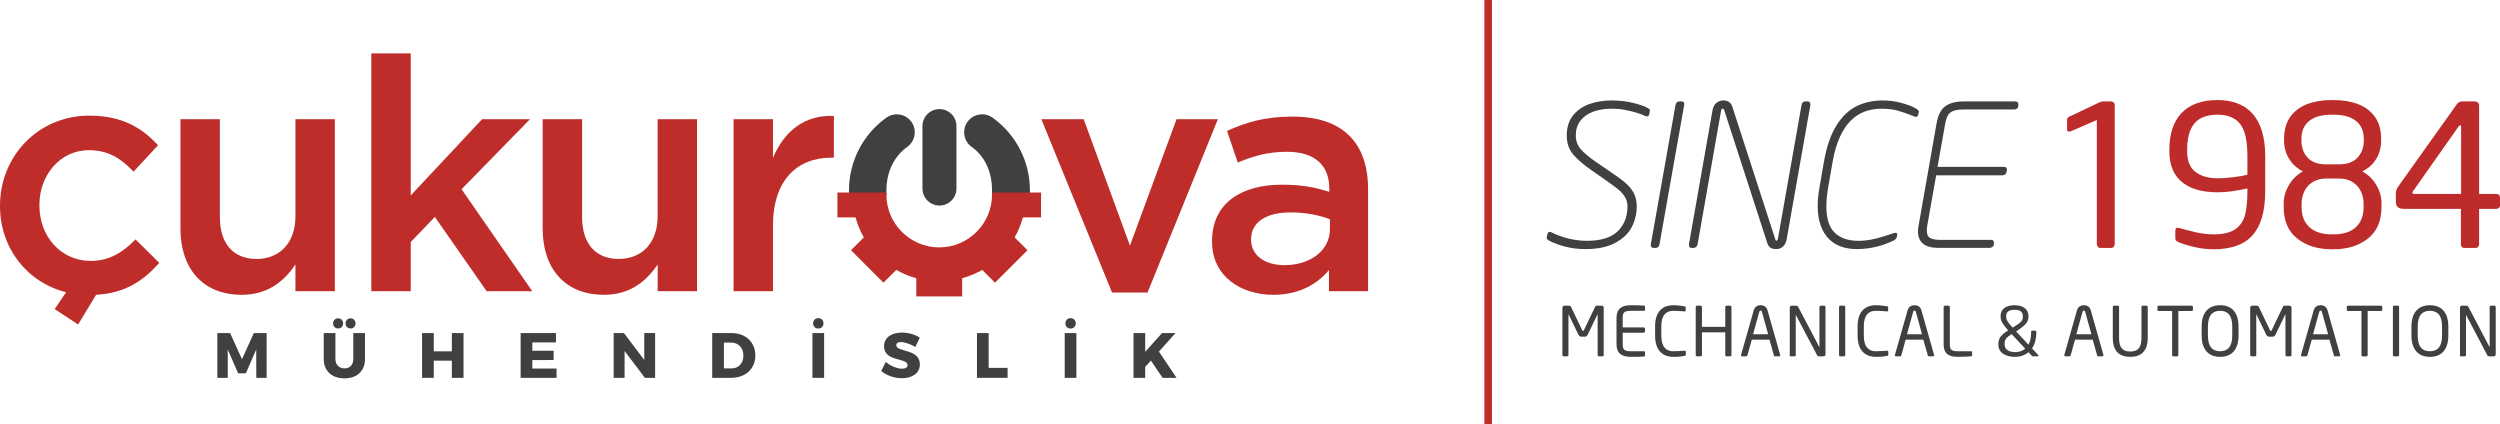 <?xml version="1.0" encoding="utf-8"?>
<!-- Generator: Adobe Illustrator 13.0.0, SVG Export Plug-In . SVG Version: 6.00 Build 14948)  -->
<!DOCTYPE svg PUBLIC "-//W3C//DTD SVG 1.1//EN" "http://www.w3.org/Graphics/SVG/1.1/DTD/svg11.dtd">
<svg version="1.1" id="Layer_1" xmlns="http://www.w3.org/2000/svg" xmlns:xlink="http://www.w3.org/1999/xlink" x="0px" y="0px"
	 width="330px" height="56px" viewBox="0 0 330 56" enable-background="new 0 0 330 56" xml:space="preserve">
<g>
	<g>
		<path fill="#404041" d="M120.31,16.085c-0.759-1.063-2.242-1.311-3.306-0.555c-3.082,2.192-4.927,5.758-4.937,9.538l-0.001,0.704
			h4.94l0.003-0.7c0.009-2.371,1.01-4.441,2.745-5.681C120.817,18.635,121.068,17.15,120.31,16.085"/>
		<path fill="#404041" d="M135.948,25.068c-0.009-3.78-1.854-7.347-4.937-9.538c-1.064-0.758-2.547-0.51-3.305,0.555
			c-0.758,1.064-0.508,2.549,0.556,3.307c1.721,1.23,2.674,3.247,2.683,5.682l0.003,0.7h5.002L135.948,25.068z"/>
		<path fill="#BE2D2A" d="M23.82,30.184V15.735h5.202v12.899c0,3.528,1.764,5.548,4.859,5.548c3.009,0,5.117-2.105,5.117-5.633
			V15.735h5.203v22.703h-5.203v-3.525c-1.461,2.15-3.569,4-7.095,4C26.788,38.913,23.82,35.473,23.82,30.184"/>
		<polygon fill="#BE2D2A" points="49.016,7.052 49.016,38.438 54.217,38.438 54.217,31.945 57.401,28.635 64.237,38.438 
			70.258,38.438 60.926,24.98 69.956,15.736 63.636,15.736 54.217,25.798 54.217,7.052 		"/>
		<path fill="#BE2D2A" d="M71.632,30.184V15.735h5.202v12.899c0,3.528,1.763,5.548,4.859,5.548c3.009,0,5.116-2.105,5.116-5.633
			V15.735h5.203v22.703H86.81v-3.525c-1.463,2.15-3.568,4-7.095,4C74.598,38.913,71.632,35.473,71.632,30.184"/>
		<path fill="#BE2D2A" d="M96.828,15.735h5.202v5.117c1.418-3.397,4.042-5.719,8.04-5.547v5.506h-0.3
			c-4.558,0-7.74,2.966-7.74,8.984v8.645h-5.202V15.735z"/>
		<polygon fill="#BE2D2A" points="137.458,15.735 143.047,15.735 149.154,32.42 155.303,15.735 160.762,15.735 151.475,38.611 
			146.789,38.611 		"/>
		<path fill="#BE2D2A" d="M175.424,38.438v-2.793c-1.546,1.85-3.912,3.269-7.351,3.269c-4.301,0-8.084-2.453-8.084-7.009v-0.088
			c0-5.031,3.912-7.438,9.201-7.438c2.754,0,4.517,0.387,6.277,0.946v-0.43c0-3.139-1.976-4.859-5.588-4.859
			c-2.539,0-4.431,0.559-6.494,1.419l-1.42-4.172c2.494-1.118,4.946-1.892,8.645-1.892c6.707,0,9.975,3.525,9.975,9.589v13.458
			H175.424L175.424,38.438z M175.553,28.938c-1.332-0.518-3.183-0.901-5.201-0.901c-3.27,0-5.205,1.332-5.205,3.524v0.086
			c0,2.15,1.935,3.354,4.388,3.354c3.438,0,6.018-1.936,6.018-4.773V28.938L175.553,28.938z"/>
		<path fill="#BE2D2A" d="M122.899,34.576h-0.003H122.899z"/>
		<path fill="#BE2D2A" d="M122.926,34.578c-0.005-0.001-0.011-0.001-0.015-0.001L122.926,34.578z"/>
		<path fill="#404041" d="M124.008,14.401c-1.235,0-2.243,1.003-2.243,2.24v8.251c0,1.235,1.007,2.241,2.243,2.241
			c1.236,0,2.244-1.005,2.244-2.241v-8.251C126.252,15.404,125.245,14.401,124.008,14.401"/>
		<polygon fill="#404041" points="33.51,43.966 31.941,47.414 30.374,43.966 28.688,43.966 28.688,49.875 30.062,49.875 
			30.062,46.131 31.435,49.284 32.447,49.284 33.823,46.131 33.829,49.875 35.195,49.875 35.195,43.966 		"/>
		<path fill="#404041" d="M46.93,42.693c0,0.379-0.269,0.664-0.657,0.664s-0.657-0.285-0.657-0.664c0-0.396,0.269-0.674,0.657-0.674
			C46.661,42.021,46.93,42.297,46.93,42.693 M45.296,42.693c0,0.379-0.279,0.664-0.659,0.664c-0.388,0-0.665-0.285-0.665-0.664
			c0-0.396,0.278-0.674,0.665-0.674C45.017,42.021,45.296,42.297,45.296,42.693 M45.48,48.628c0.684,0,1.156-0.465,1.156-1.231
			v-3.431h1.541v3.431c0,1.562-1.044,2.545-2.705,2.545c-1.668,0-2.74-0.984-2.74-2.545v-3.431h1.542v3.431
			C44.274,48.155,44.78,48.628,45.48,48.628"/>
		<polygon fill="#404041" points="59.644,43.966 59.644,46.376 57.258,46.376 57.258,43.966 55.714,43.966 55.714,49.875 
			57.258,49.875 57.258,47.607 59.644,47.607 59.644,49.875 61.186,49.875 61.186,43.966 		"/>
		<polygon fill="#404041" points="68.723,43.966 68.723,49.875 73.468,49.875 73.468,48.643 70.266,48.643 70.266,47.532 
			73.08,47.521 73.08,46.301 70.266,46.301 70.266,45.195 73.384,45.195 73.384,43.966 		"/>
		<polygon fill="#404041" points="85.043,43.966 85.043,47.521 82.363,43.966 81.006,43.966 81.006,49.875 82.446,49.875 
			82.446,46.332 85.128,49.875 86.475,49.875 86.475,43.966 		"/>
		<path fill="#404041" d="M98.128,46.934c0-1.021-0.666-1.709-1.602-1.709h-0.969v3.403h1.045
			C97.496,48.628,98.128,47.943,98.128,46.934 M99.702,46.917c0,1.761-1.288,2.958-3.203,2.958h-2.486v-5.909h2.545
			C98.43,43.966,99.702,45.163,99.702,46.917"/>
		<path fill="#404041" d="M108.7,42.686c0,0.395-0.288,0.684-0.684,0.684c-0.397,0-0.683-0.289-0.683-0.684
			c0-0.404,0.286-0.691,0.683-0.691C108.412,41.993,108.7,42.28,108.7,42.686 M108.783,49.875h-1.542v-5.909h1.542V49.875z"/>
		<path fill="#404041" d="M118.924,45.155c-0.368,0-0.613,0.135-0.613,0.403c0,0.979,3.11,0.422,3.11,2.545
			c0,1.207-1.063,1.822-2.378,1.822c-0.987,0-2.013-0.363-2.723-0.943l0.6-1.207c0.605,0.521,1.524,0.895,2.139,0.895
			c0.456,0,0.743-0.168,0.743-0.48c0-1.002-3.111-0.396-3.111-2.486c0-1.104,0.937-1.805,2.361-1.805c0.868,0,1.746,0.27,2.36,0.666
			l-0.583,1.223C120.208,45.434,119.415,45.155,118.924,45.155"/>
		<polygon fill="#404041" points="128.959,43.966 128.959,49.875 133.003,49.875 133.003,48.559 130.501,48.559 130.501,43.966 		
			"/>
		<path fill="#404041" d="M142.001,42.686c0,0.395-0.288,0.684-0.683,0.684c-0.397,0-0.683-0.289-0.683-0.684
			c0-0.404,0.286-0.691,0.683-0.691C141.713,41.993,142.001,42.28,142.001,42.686 M142.083,49.875h-1.542v-5.909h1.542V49.875z"/>
		<polygon fill="#404041" points="153.382,43.966 151.164,46.443 151.164,43.966 149.621,43.966 149.621,49.875 151.164,49.875 
			151.164,48.434 151.922,47.59 153.456,49.875 155.303,49.875 152.977,46.41 155.167,43.966 		"/>
		<path fill="#BE2D2A" d="M17.886,31.602c-1.633,1.679-3.438,2.838-5.89,2.838c-3.999,0-6.793-3.267-6.793-7.307v-0.086
			c0-3.957,2.751-7.225,6.535-7.225c2.623,0,4.299,1.161,5.891,2.838l3.226-3.483c-2.106-2.322-4.773-3.912-9.073-3.912
			C4.986,15.266,0,20.681,0,27.132v0.086c0,5.46,3.525,10.062,8.728,11.351L7.217,40.8l3.093,2.031l2.374-3.918
			c3.87-0.215,6.278-1.892,8.342-4.214L17.886,31.602z"/>
		<path fill="#BE2D2A" d="M113.255,33.953l-0.921-0.926l1.69-1.69c-0.473-0.834-0.838-1.714-1.092-2.639h-2.393v-3.279h6.482
			c-0.002,0.089-0.014,0.175-0.014,0.268c0,3.84,3.125,6.968,6.97,6.968c3.841,0,6.972-3.128,6.972-6.968
			c0-0.092-0.012-0.178-0.014-0.268h6.484v3.279h-2.397c-0.251,0.925-0.616,1.807-1.088,2.639l1.692,1.69l-0.935,0.937l-2.438,2.438
			l-0.913,0.912l-1.686-1.688c-0.833,0.479-1.72,0.843-2.645,1.1v2.359v0.021v0.018h-1.43h-3.204h-1.428v-0.018v-0.021v-2.359
			c-0.927-0.257-1.811-0.621-2.646-1.098l-1.685,1.686l-0.903-0.9L113.255,33.953z"/>
	</g>
	<rect x="195.936" fill="#BE2D2A" width="1" height="56"/>
	<g>
		<g>
			<path fill="#404041" d="M204.773,30.667c1.541,0.746,3.112,1.119,4.713,1.119c1.84,0,3.188-0.417,4.049-1.253
				c0.859-0.834,1.29-1.934,1.29-3.297c0-0.457-0.11-0.868-0.331-1.232c-0.221-0.365-0.528-0.709-0.928-1.036
				c-0.398-0.326-1.063-0.811-1.994-1.455l-1.463-1.017c-1.108-0.771-1.938-1.487-2.483-2.147c-0.546-0.66-0.817-1.478-0.817-2.452
				c0-1.102,0.285-1.999,0.856-2.695c0.571-0.694,1.308-1.192,2.205-1.493c0.897-0.3,1.854-0.451,2.871-0.451
				c1,0,1.946,0.11,2.839,0.331c0.896,0.221,1.511,0.433,1.852,0.635c0.236,0.11,0.354,0.229,0.354,0.355
				c0,0.025-0.009,0.081-0.024,0.166l-0.052,0.279c-0.034,0.229-0.14,0.343-0.317,0.343c-0.052,0-0.127-0.017-0.229-0.052
				c-0.253-0.126-0.601-0.263-1.041-0.407c-0.44-0.144-0.953-0.273-1.538-0.387c-0.584-0.114-1.189-0.171-1.816-0.171
				c-0.949,0-1.778,0.133-2.49,0.4c-0.711,0.268-1.27,0.666-1.67,1.195c-0.402,0.529-0.604,1.18-0.604,1.952
				c0,0.677,0.214,1.27,0.644,1.778c0.427,0.508,1.148,1.109,2.166,1.804l1.486,1.017c0.957,0.635,1.69,1.167,2.198,1.596
				c0.508,0.427,0.894,0.891,1.155,1.391c0.264,0.5,0.396,1.084,0.396,1.753c0,0.95-0.212,1.848-0.635,2.694
				c-0.424,0.848-1.146,1.553-2.167,2.109c-1.021,0.559-2.341,0.84-3.958,0.84c-0.966,0-1.854-0.105-2.669-0.318
				c-0.813-0.211-1.495-0.461-2.046-0.748c-0.052-0.035-0.111-0.07-0.185-0.108c-0.072-0.038-0.127-0.084-0.166-0.142
				c-0.039-0.055-0.057-0.119-0.057-0.195c0-0.018,0.002-0.031,0.006-0.045s0.006-0.032,0.006-0.057l0.076-0.356
				c0.044-0.202,0.148-0.306,0.318-0.306C204.621,30.604,204.688,30.625,204.773,30.667z"/>
			<path fill="#404041" d="M221.688,13.387h0.254c0.254,0,0.379,0.105,0.379,0.316c0,0.077-0.004,0.136-0.012,0.178l-3.252,18.35
				c-0.061,0.328-0.233,0.494-0.521,0.494h-0.255c-0.246,0-0.369-0.127-0.369-0.382V32.23l3.253-18.35
				C221.232,13.551,221.406,13.387,221.688,13.387z"/>
			<path fill="#404041" d="M238.968,13.78v0.101l-3.126,17.702c-0.076,0.403-0.236,0.724-0.482,0.951
				c-0.246,0.229-0.541,0.344-0.889,0.344c-0.324,0-0.578-0.06-0.764-0.179c-0.188-0.118-0.331-0.334-0.434-0.647l-5.68-17.523
				c-0.025-0.119-0.102-0.178-0.229-0.178c-0.086,0-0.141,0.059-0.166,0.178l-3.112,17.702c-0.024,0.145-0.09,0.264-0.192,0.356
				c-0.101,0.093-0.211,0.138-0.328,0.138H223.3c-0.237,0-0.356-0.13-0.356-0.394V32.23l3.113-17.703
				c0.094-0.448,0.274-0.773,0.547-0.972c0.271-0.199,0.566-0.3,0.89-0.3c0.592,0,0.981,0.271,1.169,0.813l5.679,17.537
				c0.034,0.119,0.087,0.178,0.154,0.178c0.017,0,0.049-0.023,0.095-0.07c0.047-0.046,0.073-0.091,0.083-0.133l3.126-17.7
				c0.067-0.331,0.233-0.495,0.495-0.495h0.304C238.846,13.387,238.968,13.517,238.968,13.78z"/>
			<path fill="#404041" d="M245.079,32.878c-0.722,0-1.386-0.103-1.995-0.305c-0.609-0.204-1.15-0.532-1.62-0.985
				c-0.47-0.454-0.844-1.046-1.118-1.777c-0.275-0.733-0.412-1.601-0.412-2.6c0-0.729,0.074-1.538,0.229-2.426l0.596-3.432
				c0.355-2.025,0.914-3.634,1.671-4.829c0.758-1.194,1.649-2.036,2.674-2.529c1.025-0.49,2.17-0.737,3.432-0.737
				c0.89,0,1.738,0.118,2.541,0.349c0.806,0.234,1.398,0.464,1.779,0.693c0.287,0.161,0.432,0.304,0.432,0.432
				c0,0.034-0.004,0.063-0.014,0.09l-0.051,0.229c-0.043,0.245-0.145,0.368-0.305,0.368c-0.068,0-0.148-0.018-0.241-0.051
				c-0.847-0.339-1.571-0.593-2.173-0.763c-0.604-0.169-1.316-0.254-2.148-0.254c-0.787,0-1.522,0.125-2.209,0.375
				c-0.688,0.25-1.307,0.652-1.86,1.207c-0.556,0.554-1.036,1.284-1.443,2.186c-0.407,0.902-0.72,1.98-0.938,3.234l-0.598,3.431
				c-0.152,0.939-0.229,1.757-0.229,2.452c0,1.62,0.371,2.782,1.112,3.489c0.74,0.707,1.772,1.062,3.094,1.062
				c0.593,0,1.162-0.054,1.703-0.16c0.543-0.104,1.082-0.242,1.621-0.412c0.537-0.169,0.992-0.317,1.365-0.444
				c0.102-0.024,0.182-0.039,0.241-0.039c0.144,0,0.216,0.076,0.216,0.229c0,0.052-0.005,0.093-0.013,0.127l-0.052,0.229
				c-0.034,0.194-0.233,0.367-0.598,0.521C248.277,32.53,246.713,32.878,245.079,32.878z"/>
			<path fill="#404041" d="M266.428,13.755v0.077l-0.027,0.216c-0.008,0.126-0.065,0.227-0.176,0.298
				c-0.11,0.073-0.242,0.108-0.396,0.108h-6.722c-0.713,0-1.248,0.121-1.606,0.362c-0.36,0.241-0.604,0.738-0.731,1.493
				l-1.018,5.718h8.717c0.297,0,0.446,0.114,0.446,0.342v0.077l-0.054,0.267c-0.059,0.288-0.248,0.432-0.57,0.432h-8.717
				l-1.182,6.671c-0.035,0.152-0.052,0.358-0.052,0.621c0,0.484,0.142,0.809,0.427,0.973c0.282,0.166,0.717,0.249,1.301,0.249h6.711
				c0.279,0,0.419,0.114,0.419,0.342v0.075l-0.024,0.204c-0.009,0.127-0.07,0.233-0.186,0.317c-0.113,0.084-0.243,0.125-0.387,0.125
				h-6.724c-1.804,0-2.707-0.736-2.707-2.209c0-0.212,0.024-0.445,0.077-0.699l2.376-13.507c0.187-1.093,0.569-1.852,1.149-2.28
				c0.58-0.428,1.416-0.641,2.51-0.641h6.723C266.287,13.387,266.428,13.509,266.428,13.755z"/>
			<path fill="#BD2C2A" d="M279.146,32.205c0,0.152-0.043,0.277-0.127,0.375s-0.199,0.146-0.343,0.146h-1.423
				c-0.145,0-0.259-0.051-0.344-0.151c-0.084-0.103-0.127-0.226-0.127-0.369V15.839l-3.354,1.46
				c-0.136,0.052-0.25,0.077-0.344,0.077c-0.152,0-0.229-0.098-0.229-0.292v-1.321c0-0.135,0.084-0.25,0.254-0.343l3.929-1.868
				c0.211-0.11,0.394-0.165,0.546-0.165h1.066c0.136,0,0.252,0.044,0.35,0.133c0.098,0.088,0.146,0.209,0.146,0.362v18.323H279.146z
				"/>
			<path fill="#BD2C2A" d="M292.21,32.904c-0.823,0-1.647-0.092-2.479-0.279c-0.83-0.188-1.563-0.412-2.197-0.675
				c-0.16-0.083-0.268-0.158-0.317-0.222c-0.05-0.064-0.075-0.172-0.075-0.324v-0.94c0-0.348,0.174-0.47,0.521-0.368
				c0.219,0.061,0.508,0.139,0.862,0.234c0.356,0.098,0.748,0.197,1.177,0.299c0.426,0.102,0.858,0.178,1.295,0.229
				c0.437,0.053,0.841,0.078,1.215,0.078c1.263,0,2.218-0.233,2.871-0.699c0.651-0.467,1.078-1.107,1.276-1.926
				c0.199-0.816,0.3-1.869,0.3-3.157v-0.28c-0.788,0.17-1.479,0.297-2.071,0.381c-0.594,0.085-1.212,0.127-1.854,0.127
				c-0.907,0-1.729-0.09-2.467-0.267c-0.734-0.178-1.408-0.479-2.015-0.903c-0.604-0.423-1.073-0.991-1.403-1.703
				s-0.496-1.567-0.496-2.567V19.79c0-1.05,0.133-1.981,0.4-2.789c0.268-0.809,0.663-1.495,1.188-2.06
				c0.526-0.563,1.188-0.992,1.984-1.29c0.795-0.297,1.725-0.445,2.781-0.445c0.99,0,1.875,0.148,2.648,0.445
				c0.774,0.297,1.436,0.746,1.978,1.347c0.542,0.602,0.956,1.373,1.244,2.313c0.288,0.941,0.433,2.038,0.433,3.291v4.55
				c0,1.397-0.145,2.584-0.433,3.558c-0.288,0.976-0.716,1.771-1.283,2.39c-0.567,0.618-1.272,1.073-2.122,1.364
				C294.32,32.756,293.336,32.904,292.21,32.904z M288.702,19.79v0.152c0,1.305,0.377,2.23,1.13,2.777
				c0.753,0.547,1.72,0.819,2.898,0.819c0.523,0,1.176-0.044,1.955-0.133c0.779-0.088,1.437-0.2,1.971-0.336v-2.466
				c0-2.04-0.325-3.461-0.975-4.262c-0.646-0.801-1.64-1.201-2.979-1.201c-0.839,0-1.555,0.148-2.146,0.445
				c-0.594,0.296-1.051,0.789-1.373,1.481C288.863,17.755,288.702,18.664,288.702,19.79z"/>
			<path fill="#BD2C2A" d="M314.357,27.338c0,1.822-0.596,3.206-1.785,4.148c-1.189,0.945-2.704,1.416-4.541,1.416h-0.255
				c-1.839,0-3.354-0.471-4.544-1.416c-1.189-0.944-1.784-2.326-1.784-4.148v-0.496c0-0.813,0.225-1.609,0.674-2.388
				c0.448-0.78,1.067-1.389,1.854-1.83c-0.797-0.416-1.41-0.979-1.836-1.691c-0.43-0.711-0.643-1.499-0.643-2.363v-0.24
				c0-1.168,0.27-2.133,0.807-2.891c0.539-0.757,1.277-1.32,2.219-1.684c0.938-0.364,2.024-0.547,3.253-0.547h0.255
				c1.229,0,2.313,0.183,3.251,0.547c0.941,0.364,1.68,0.925,2.218,1.684c0.538,0.759,0.808,1.722,0.808,2.891v0.241
				c0,0.585-0.096,1.135-0.284,1.652c-0.191,0.518-0.468,0.976-0.827,1.379s-0.814,0.743-1.365,1.023
				c0.778,0.432,1.395,1.033,1.848,1.804s0.681,1.576,0.681,2.414v0.495H314.357z M312.02,18.57v-0.241
				c0-1.025-0.343-1.813-1.027-2.364c-0.688-0.551-1.673-0.825-2.96-0.825h-0.255c-1.289,0-2.276,0.274-2.961,0.825
				c-0.686,0.551-1.029,1.339-1.029,2.364v0.241c0,0.889,0.271,1.632,0.813,2.23c0.543,0.597,1.377,0.895,2.504,0.895h1.613
				c1.109,0,1.938-0.298,2.483-0.895C311.746,20.203,312.02,19.46,312.02,18.57z M311.995,27.338v-0.496
				c0-0.524-0.113-1.041-0.338-1.543c-0.226-0.504-0.585-0.919-1.08-1.246c-0.495-0.326-1.116-0.489-1.861-0.489h-1.614
				c-0.736,0-1.354,0.162-1.854,0.483c-0.5,0.322-0.864,0.737-1.094,1.245c-0.229,0.509-0.342,1.025-0.342,1.55v0.496
				c0,1.134,0.344,2.02,1.033,2.648c0.691,0.633,1.668,0.947,2.931,0.947h0.255c1.276,0,2.26-0.314,2.939-0.947
				C311.653,29.355,311.995,28.472,311.995,27.338z"/>
			<path fill="#BD2C2A" d="M330,27.109c0,0.144-0.049,0.257-0.146,0.336c-0.097,0.082-0.214,0.122-0.349,0.122h-2.262v4.638
				c0,0.146-0.041,0.268-0.122,0.369c-0.08,0.103-0.188,0.152-0.323,0.152h-1.513c-0.297,0-0.445-0.172-0.445-0.521v-4.639h-7.521
				c-0.382,0-0.655-0.076-0.819-0.229c-0.165-0.153-0.247-0.411-0.247-0.774v-0.991c0-0.365,0.104-0.688,0.317-0.966l7.698-10.801
				c0.178-0.279,0.433-0.419,0.764-0.419h1.523c0.458,0,0.688,0.19,0.688,0.571v11.639h2.262c0.145,0,0.263,0.042,0.355,0.126
				c0.093,0.085,0.14,0.199,0.14,0.343V27.109L330,27.109z M324.866,25.597V16.69c0-0.102-0.034-0.153-0.104-0.153h-0.022
				c-0.068,0-0.137,0.052-0.203,0.153l-6.011,8.539c-0.059,0.067-0.089,0.139-0.089,0.216c0,0.101,0.071,0.152,0.217,0.152H324.866
				L324.866,25.597z"/>
		</g>
		<g>
			<path fill="#404041" d="M211.509,47.04h-0.44c-0.1,0-0.181-0.081-0.181-0.181v-5.338c0-0.018,0-0.027-0.009-0.027
				s-0.009,0-0.018,0.018l-1.288,2.666c-0.09,0.18-0.18,0.261-0.405,0.261h-0.414c-0.225,0-0.314-0.081-0.405-0.261l-1.287-2.666
				c-0.009-0.018-0.009-0.018-0.018-0.018s-0.009,0.01-0.009,0.027v5.338c0,0.1-0.081,0.181-0.181,0.181h-0.44
				c-0.1,0-0.181-0.081-0.181-0.181v-6.247c0-0.144,0.117-0.261,0.261-0.261h0.586c0.162,0,0.233,0.035,0.288,0.152l1.485,3.088
				c0.036,0.081,0.063,0.1,0.107,0.1s0.072-0.019,0.108-0.1l1.485-3.088c0.054-0.117,0.126-0.152,0.288-0.152h0.585
				c0.145,0,0.262,0.117,0.262,0.261v6.247C211.689,46.959,211.608,47.04,211.509,47.04z"/>
			<path fill="#404041" d="M217.052,47.059c-0.342,0.035-1.224,0.045-1.755,0.045c-1.261,0-1.918-0.478-1.918-1.675v-3.466
				c0-1.197,0.657-1.675,1.918-1.675c0.531,0,1.377,0.019,1.755,0.054c0.055,0.01,0.091,0.072,0.091,0.127v0.449
				c0,0.063-0.036,0.108-0.1,0.108h-1.737c-0.954,0-1.107,0.252-1.107,0.937v1.251h2.764c0.1,0,0.181,0.081,0.181,0.181v0.342
				c0,0.099-0.081,0.18-0.181,0.18h-2.764v1.513c0,0.685,0.153,0.937,1.107,0.937h1.737c0.063,0,0.1,0.045,0.1,0.107v0.459
				C217.143,46.986,217.106,47.049,217.052,47.059z"/>
			<path fill="#404041" d="M222.344,46.986c-0.378,0.072-0.729,0.117-1.494,0.117c-1.107,0-2.377-0.595-2.377-2.782V43.07
				c0-2.206,1.27-2.782,2.377-2.782c0.567,0,1.116,0.081,1.513,0.144c0.081,0.01,0.144,0.037,0.144,0.117v0.459
				c0,0.055-0.018,0.1-0.107,0.1c-0.01,0-0.019,0-0.027,0c-0.324-0.027-0.99-0.081-1.513-0.081c-0.882,0-1.566,0.513-1.566,2.044
				v1.251c0,1.513,0.685,2.044,1.566,2.044c0.514,0,1.161-0.045,1.485-0.072c0.009,0,0.027,0,0.036,0
				c0.099,0,0.145,0.045,0.145,0.145v0.369C222.524,46.914,222.443,46.968,222.344,46.986z"/>
			<path fill="#404041" d="M228.374,47.04h-0.459c-0.099,0-0.18-0.081-0.18-0.181v-2.988h-3.079v2.988c0,0.1-0.081,0.181-0.18,0.181
				h-0.46c-0.099,0-0.18-0.081-0.18-0.181v-6.328c0-0.1,0.081-0.18,0.18-0.18h0.46c0.099,0,0.18,0.08,0.18,0.18v2.611h3.079v-2.611
				c0-0.1,0.081-0.18,0.18-0.18h0.459c0.1,0,0.181,0.08,0.181,0.18v6.328C228.555,46.959,228.474,47.04,228.374,47.04z"/>
			<path fill="#404041" d="M234.836,47.04h-0.531c-0.08,0-0.135-0.063-0.152-0.136l-0.585-2.07h-2.332l-0.576,2.07
				c-0.019,0.072-0.09,0.136-0.162,0.136h-0.531c-0.09,0-0.153-0.063-0.153-0.144c0-0.019,0-0.045,0.01-0.063l1.665-5.86
				c0.153-0.55,0.576-0.685,0.918-0.685c0.333,0,0.757,0.126,0.909,0.675l1.666,5.87c0.009,0.019,0.009,0.045,0.009,0.063
				C234.989,46.977,234.936,47.04,234.836,47.04z M232.576,41.161c-0.026-0.099-0.08-0.162-0.171-0.162
				c-0.099,0-0.152,0.063-0.18,0.162l-0.819,2.962h1.989L232.576,41.161z"/>
			<path fill="#404041" d="M240.704,47.04h-0.558c-0.145,0-0.243-0.054-0.288-0.144l-2.782-5.285
				c-0.009-0.018-0.018-0.027-0.026-0.027c-0.01,0-0.01,0.01-0.01,0.027v5.258c0,0.09-0.071,0.171-0.162,0.171h-0.468
				c-0.09,0-0.162-0.019-0.162-0.108v-6.328c0-0.145,0.117-0.252,0.261-0.252h0.495c0.253,0,0.298,0.045,0.369,0.18l2.765,5.258
				l0.018,0.026c0.009,0,0.009-0.018,0.009-0.026v-5.268c0-0.09,0.072-0.17,0.162-0.17h0.478c0.099,0,0.162,0.08,0.162,0.17v6.258
				C240.966,46.923,240.849,47.04,240.704,47.04z"/>
			<path fill="#404041" d="M243.412,47.04h-0.495c-0.09,0-0.162-0.081-0.162-0.181v-6.338c0-0.09,0.063-0.17,0.162-0.17h0.495
				c0.09,0,0.162,0.071,0.162,0.17v6.338C243.574,46.95,243.512,47.04,243.412,47.04z"/>
			<path fill="#404041" d="M249.074,46.986c-0.378,0.072-0.729,0.117-1.494,0.117c-1.107,0-2.377-0.595-2.377-2.782V43.07
				c0-2.206,1.27-2.782,2.377-2.782c0.567,0,1.116,0.081,1.513,0.144c0.081,0.01,0.144,0.037,0.144,0.117v0.459
				c0,0.055-0.018,0.1-0.107,0.1c-0.01,0-0.019,0-0.027,0c-0.324-0.027-0.99-0.081-1.513-0.081c-0.882,0-1.566,0.513-1.566,2.044
				v1.251c0,1.513,0.685,2.044,1.566,2.044c0.514,0,1.161-0.045,1.485-0.072c0.009,0,0.027,0,0.036,0
				c0.099,0,0.145,0.045,0.145,0.145v0.369C249.255,46.914,249.174,46.968,249.074,46.986z"/>
			<path fill="#404041" d="M255.149,47.04h-0.53c-0.081,0-0.136-0.063-0.153-0.136l-0.585-2.07h-2.332l-0.576,2.07
				c-0.019,0.072-0.09,0.136-0.162,0.136h-0.531c-0.09,0-0.153-0.063-0.153-0.144c0-0.019,0-0.045,0.01-0.063l1.665-5.86
				c0.153-0.55,0.576-0.685,0.918-0.685c0.333,0,0.757,0.126,0.909,0.675l1.666,5.87c0.009,0.019,0.009,0.045,0.009,0.063
				C255.303,46.977,255.249,47.04,255.149,47.04z M252.891,41.161c-0.027-0.099-0.081-0.162-0.172-0.162
				c-0.099,0-0.152,0.063-0.18,0.162l-0.819,2.962h1.989L252.891,41.161z"/>
			<path fill="#404041" d="M260.233,47.021c-0.233,0.037-0.909,0.082-1.755,0.082c-0.964,0-1.918-0.189-1.918-1.675v-4.897
				c0-0.1,0.081-0.18,0.18-0.18h0.46c0.099,0,0.18,0.08,0.18,0.18v4.897c0,0.685,0.153,0.937,1.107,0.937h1.737
				c0.063,0,0.1,0.045,0.1,0.107v0.424C260.324,46.95,260.288,47.014,260.233,47.021z"/>
			<path fill="#404041" d="M268.974,47.04h-0.621c-0.081,0-0.108-0.026-0.145-0.063l-0.45-0.486
				c-0.44,0.379-1.035,0.613-1.773,0.613c-1.098,0-2.205-0.424-2.205-1.648v-0.071c0-0.747,0.387-1.198,1.296-1.774l-0.063-0.071
				c-0.847-0.972-0.937-1.351-0.937-1.747v-0.072c0-0.953,0.729-1.431,1.891-1.431c0.999,0,1.791,0.478,1.791,1.431v0.072
				c0,0.604-0.243,1.018-1.377,1.783l-0.252,0.171l1.629,1.755c0.243-0.432,0.352-0.99,0.352-1.584V43.79
				c0-0.099,0.045-0.144,0.144-0.144h0.388c0.099,0,0.152,0.045,0.152,0.144v0.126c0,0.783-0.188,1.513-0.566,2.07l0.801,0.855
				c0.036,0.036,0.045,0.072,0.045,0.1C269.072,47.004,269.019,47.04,268.974,47.04z M265.534,44.105
				c-0.72,0.449-0.927,0.729-0.927,1.278v0.071c0,0.729,0.647,1.027,1.377,1.027c0.576,0,1.018-0.181,1.342-0.459L265.534,44.105z
				 M267.011,41.719c0-0.594-0.423-0.828-1.044-0.828c-0.685,0-1.152,0.207-1.152,0.828v0.072c0,0.315,0.045,0.559,0.765,1.352
				l0.091,0.098l0.306-0.188c0.873-0.54,1.035-0.765,1.035-1.261V41.719z"/>
			<path fill="#404041" d="M277.505,47.04h-0.53c-0.081,0-0.136-0.063-0.153-0.136l-0.585-2.07h-2.332l-0.576,2.07
				c-0.019,0.072-0.09,0.136-0.162,0.136h-0.531c-0.09,0-0.153-0.063-0.153-0.144c0-0.019,0-0.045,0.01-0.063l1.665-5.86
				c0.153-0.55,0.576-0.685,0.918-0.685c0.333,0,0.757,0.126,0.909,0.675l1.666,5.87c0.009,0.019,0.009,0.045,0.009,0.063
				C277.658,46.977,277.604,47.04,277.505,47.04z M275.246,41.161c-0.027-0.099-0.081-0.162-0.172-0.162
				c-0.099,0-0.152,0.063-0.18,0.162l-0.819,2.962h1.989L275.246,41.161z"/>
			<path fill="#404041" d="M281.194,47.104c-1.458,0-2.305-0.775-2.305-2.494v-4.088c0-0.09,0.072-0.17,0.172-0.17h0.485
				c0.091,0,0.172,0.071,0.172,0.17v4.088c0,1.161,0.359,1.791,1.476,1.791c1.117,0,1.477-0.621,1.477-1.791v-4.088
				c0-0.09,0.072-0.17,0.171-0.17h0.486c0.09,0,0.171,0.071,0.171,0.17v4.088C283.499,46.328,282.653,47.104,281.194,47.104z"/>
			<path fill="#404041" d="M289.295,41.053h-1.755v5.807c0,0.091-0.063,0.181-0.162,0.181h-0.495c-0.091,0-0.162-0.081-0.162-0.181
				v-5.807h-1.756c-0.099,0-0.18-0.045-0.18-0.144v-0.396c0-0.091,0.081-0.162,0.18-0.162h4.33c0.1,0,0.171,0.063,0.171,0.162v0.396
				C289.466,40.999,289.395,41.053,289.295,41.053z"/>
			<path fill="#404041" d="M293.056,47.104c-1.413,0-2.439-0.828-2.439-2.827v-1.161c0-1.999,1.026-2.827,2.439-2.827
				c1.414,0,2.431,0.828,2.431,2.827v1.161C295.486,46.275,294.47,47.104,293.056,47.104z M294.658,43.115
				c0-1.513-0.612-2.089-1.603-2.089c-0.98,0-1.611,0.576-1.611,2.089v1.161c0,1.513,0.621,2.089,1.611,2.089
				c0.981,0,1.603-0.576,1.603-2.089V43.115z"/>
			<path fill="#404041" d="M302.3,47.04h-0.44c-0.1,0-0.181-0.081-0.181-0.181v-5.338c0-0.018,0-0.027-0.009-0.027
				s-0.009,0-0.018,0.018l-1.288,2.666c-0.09,0.18-0.18,0.261-0.405,0.261h-0.414c-0.225,0-0.314-0.081-0.405-0.261l-1.287-2.666
				c-0.009-0.018-0.009-0.018-0.018-0.018s-0.009,0.01-0.009,0.027v5.338c0,0.1-0.081,0.181-0.181,0.181h-0.441
				c-0.099,0-0.18-0.081-0.18-0.181v-6.247c0-0.144,0.117-0.261,0.261-0.261h0.586c0.162,0,0.233,0.035,0.288,0.152l1.485,3.088
				c0.036,0.081,0.063,0.1,0.107,0.1s0.072-0.019,0.108-0.1l1.485-3.088c0.054-0.117,0.126-0.152,0.288-0.152h0.585
				c0.145,0,0.262,0.117,0.262,0.261v6.247C302.48,46.959,302.399,47.04,302.3,47.04z"/>
			<path fill="#404041" d="M308.752,47.04h-0.531c-0.08,0-0.135-0.063-0.152-0.136l-0.585-2.07h-2.332l-0.576,2.07
				c-0.019,0.072-0.09,0.136-0.162,0.136h-0.531c-0.09,0-0.153-0.063-0.153-0.144c0-0.019,0-0.045,0.01-0.063l1.665-5.86
				c0.153-0.55,0.576-0.685,0.918-0.685c0.333,0,0.757,0.126,0.909,0.675l1.666,5.87c0.009,0.019,0.009,0.045,0.009,0.063
				C308.905,46.977,308.852,47.04,308.752,47.04z M306.492,41.161c-0.026-0.099-0.08-0.162-0.171-0.162
				c-0.099,0-0.152,0.063-0.18,0.162l-0.819,2.962h1.989L306.492,41.161z"/>
			<path fill="#404041" d="M314.287,41.053h-1.755v5.807c0,0.091-0.063,0.181-0.162,0.181h-0.495c-0.091,0-0.162-0.081-0.162-0.181
				v-5.807h-1.756c-0.099,0-0.18-0.045-0.18-0.144v-0.396c0-0.091,0.081-0.162,0.18-0.162h4.33c0.1,0,0.171,0.063,0.171,0.162v0.396
				C314.458,40.999,314.387,41.053,314.287,41.053z"/>
			<path fill="#404041" d="M316.519,47.04h-0.495c-0.09,0-0.162-0.081-0.162-0.181v-6.338c0-0.09,0.063-0.17,0.162-0.17h0.495
				c0.09,0,0.162,0.071,0.162,0.17v6.338C316.681,46.95,316.618,47.04,316.519,47.04z"/>
			<path fill="#404041" d="M320.749,47.104c-1.413,0-2.439-0.828-2.439-2.827v-1.161c0-1.999,1.026-2.827,2.439-2.827
				c1.414,0,2.431,0.828,2.431,2.827v1.161C323.18,46.275,322.163,47.104,320.749,47.104z M322.352,43.115
				c0-1.513-0.612-2.089-1.603-2.089c-0.98,0-1.611,0.576-1.611,2.089v1.161c0,1.513,0.621,2.089,1.611,2.089
				c0.981,0,1.603-0.576,1.603-2.089V43.115z"/>
			<path fill="#404041" d="M329.173,47.04h-0.558c-0.145,0-0.243-0.054-0.288-0.144l-2.782-5.285
				c-0.009-0.018-0.018-0.027-0.026-0.027c-0.01,0-0.01,0.01-0.01,0.027v5.258c0,0.09-0.071,0.171-0.162,0.171h-0.468
				c-0.09,0-0.162-0.019-0.162-0.108v-6.328c0-0.145,0.117-0.252,0.261-0.252h0.495c0.253,0,0.298,0.045,0.369,0.18l2.765,5.258
				l0.018,0.026c0.009,0,0.009-0.018,0.009-0.026v-5.268c0-0.09,0.072-0.17,0.162-0.17h0.478c0.099,0,0.162,0.08,0.162,0.17v6.258
				C329.435,46.923,329.317,47.04,329.173,47.04z"/>
		</g>
	</g>
</g>
</svg>
